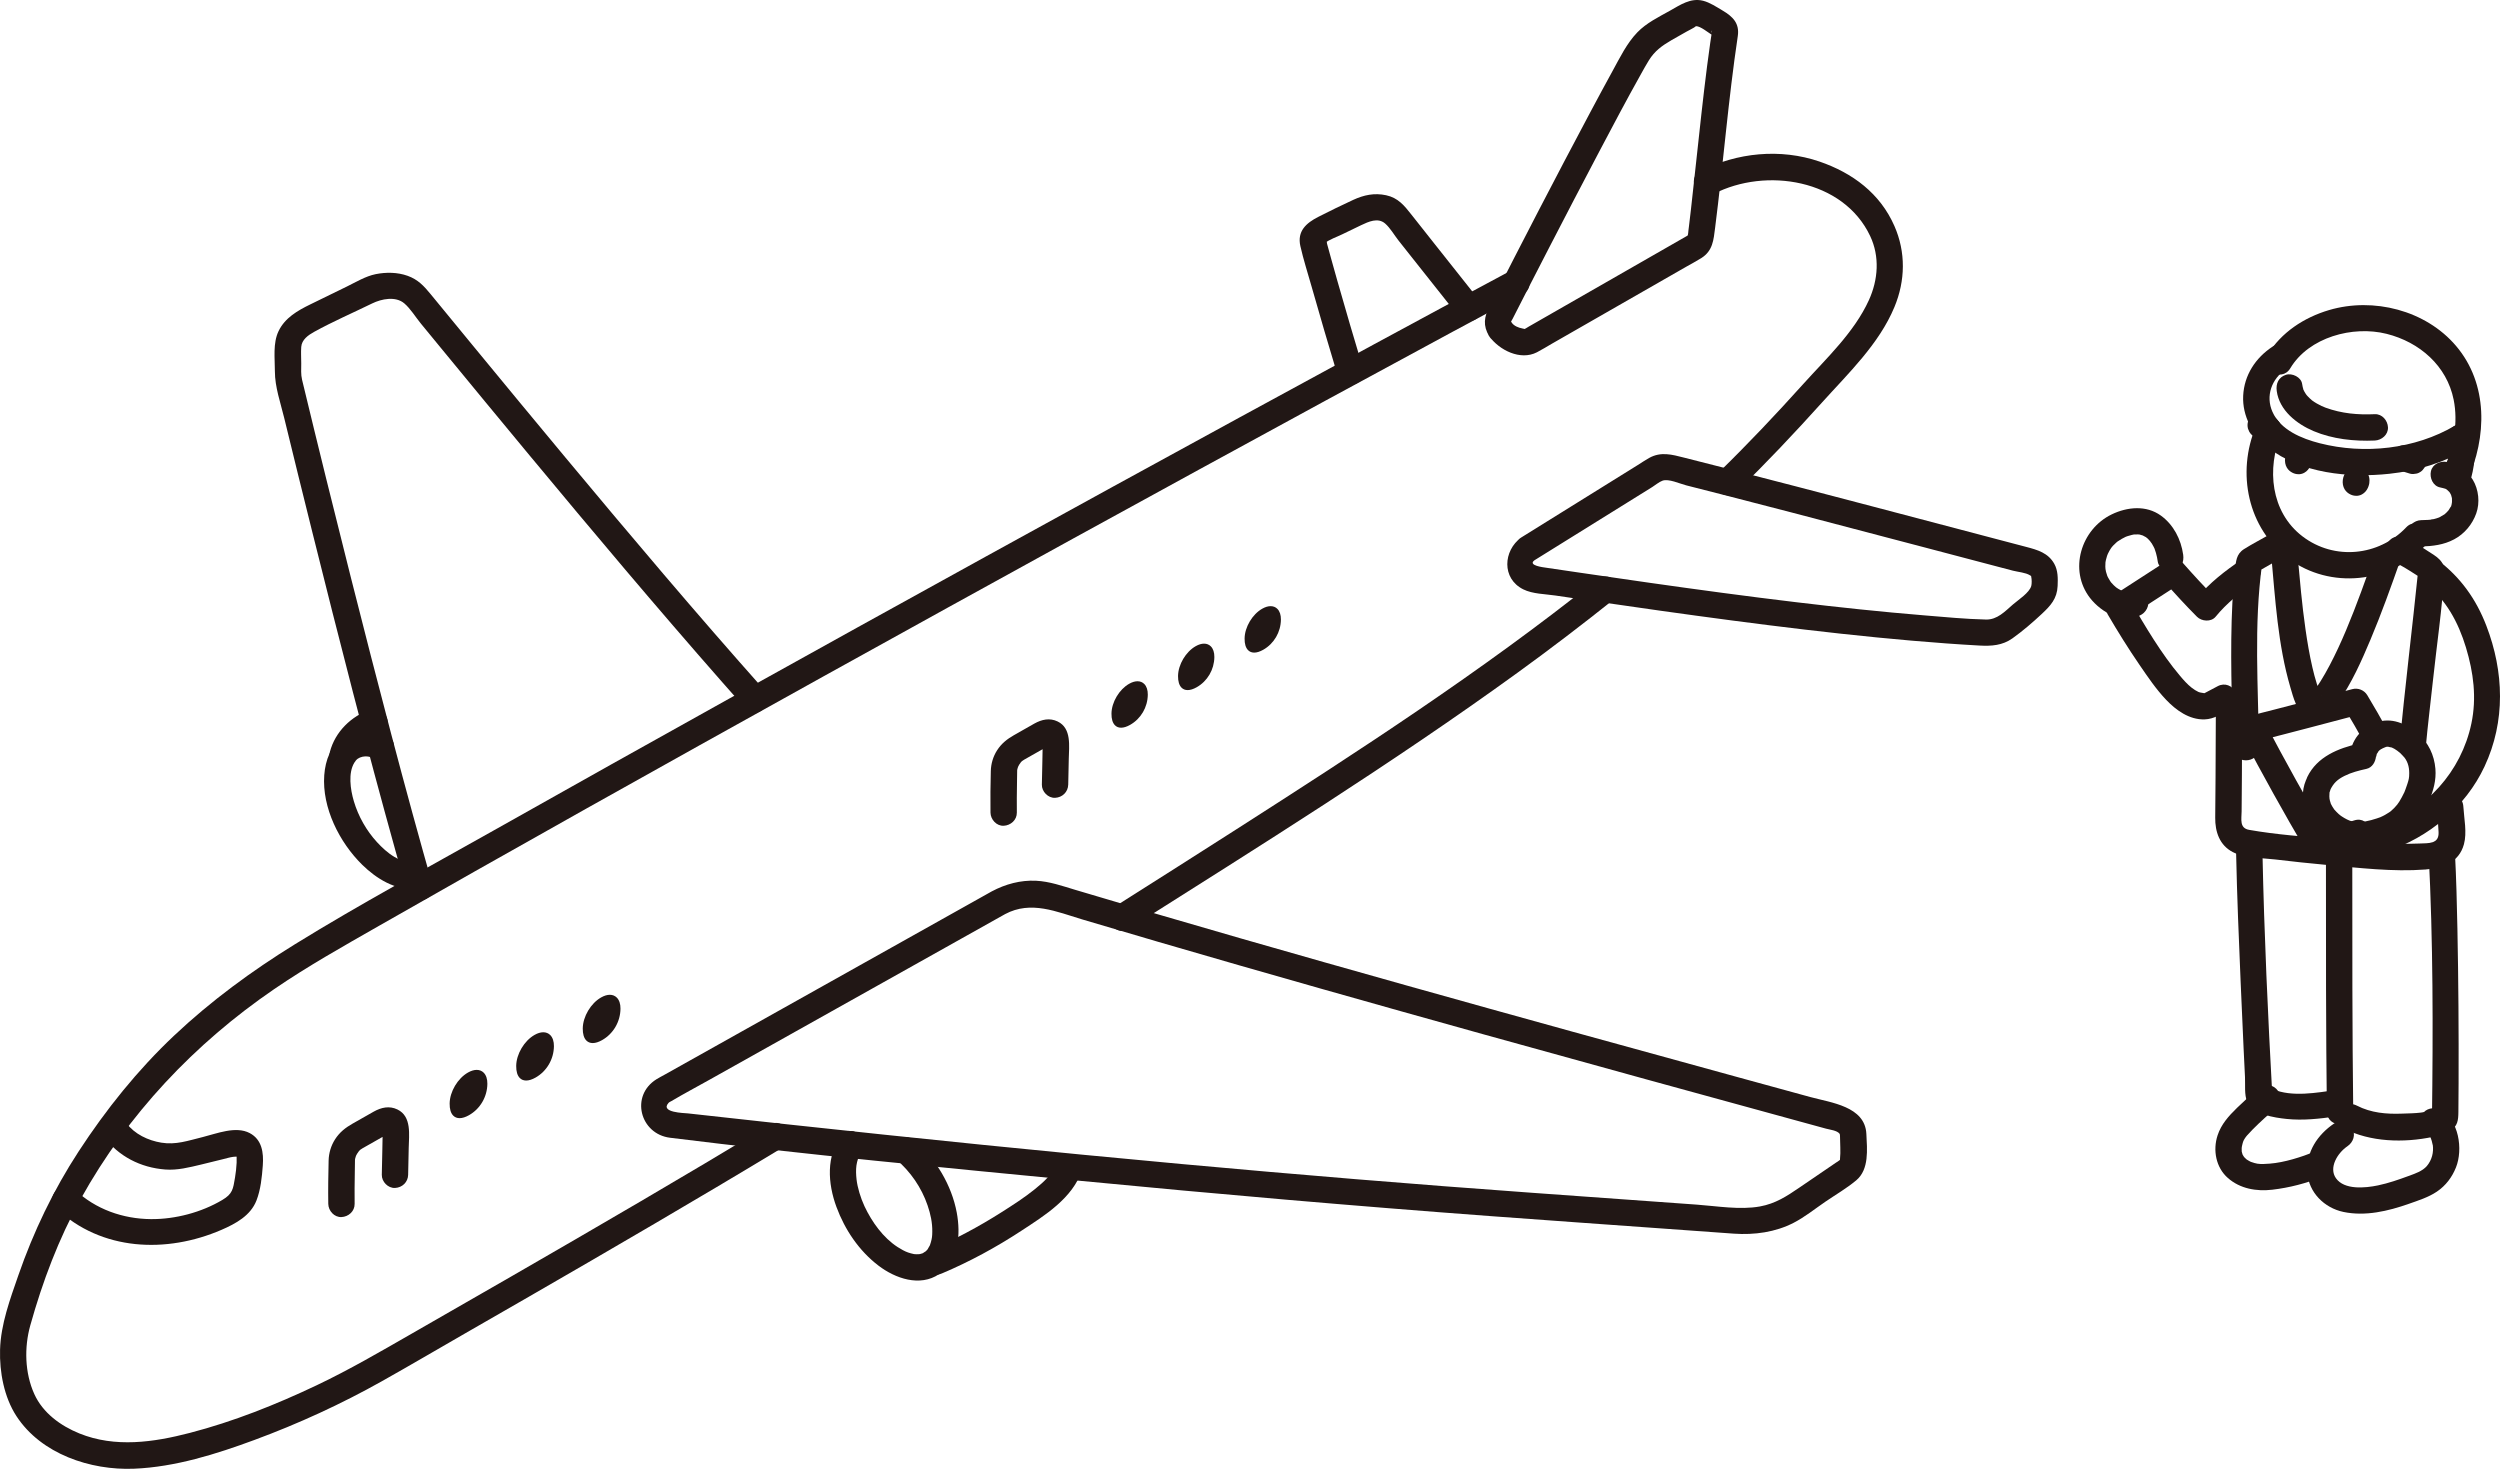 <?xml version="1.0" encoding="UTF-8"?><svg id="b" xmlns="http://www.w3.org/2000/svg" width="379.516" height="222.979" viewBox="0 0 379.516 222.979"><defs><style>.h{fill:#211715;}</style></defs><g id="c"><g id="d"><path class="h" d="M331.418,84.198c-.323-2.32-1.464-4.544-3.383-5.928-2.23-1.608-5.1-1.323-7.46-.185-4.683,2.258-6.566,8.459-3.301,12.685,1.699,2.199,5.171,4.201,7.868,2.5.884-.558,1.316-1.807.718-2.736-.571-.885-1.79-1.315-2.736-.718-.264.167.005.045.005.033,0,0-.338.09-.079.037.27-.055-.597-.039-.102.023-.179-.023-.359-.073-.531-.124-.11-.033-.217-.078-.327-.109.174.049.182.09.003,0-.18-.09-.356-.183-.528-.288-.105-.064-.523-.37-.228-.133-.315-.253-.597-.538-.861-.842-.249-.287-.048-.069-.005-.004-.048-.072-.098-.142-.146-.214-.11-.169-.213-.342-.307-.52-.054-.102-.101-.207-.152-.31.015.031.101.295.037.079-.066-.221-.148-.433-.204-.658-.026-.107-.101-.656-.066-.251-.016-.181-.03-.361-.033-.543-.004-.212.023-.423.023-.634,0-.23-.01.042-.017.082.025-.149.053-.298.087-.445.047-.207.104-.411.171-.612.037-.112.208-.496.065-.199.093-.192.186-.381.292-.566.061-.105.124-.209.19-.31.019-.029.224-.335.106-.169-.133.188.094-.113.128-.152.06-.069.12-.137.183-.203.146-.154.3-.301.46-.439.069-.06.139-.119.21-.175-.07.055-.278.191.041-.018.183-.12.365-.24.556-.349.192-.11.388-.209.586-.305.06-.029.352-.13.044-.019.089-.032.177-.064.266-.094.207-.069.417-.13.63-.179.09-.021.184-.032.273-.056.292-.08-.431.013.106-.011.182-.008.362-.017.544-.011.118.004.241.01.359.025-.051-.006-.293-.075-.09,0,.194.072.406.102.602.175-.332-.124.199.133.317.199.021.012.269.168.081.043-.207-.138.157.134.196.17.168.155.312.327.469.493-.264-.279.114.172.182.282.104.167.2.34.289.516.051.1.096.203.145.304.127.262-.091-.291-.011-.013.061.211.146.416.207.628.124.431.211.869.273,1.313.145,1.04,1.526,1.699,2.46,1.397,1.142-.369,1.552-1.346,1.397-2.46h0Z"/><path class="h" d="M342.731,165.296c-1.062.961-2.138,1.906-3.161,2.908-1.245,1.219-2.373,2.463-2.927,4.15-.739,2.25-.257,4.877,1.564,6.475,1.861,1.633,4.334,2.058,6.736,1.778,2.624-.306,5.157-.973,7.608-1.952,1.002-.401,1.706-1.336,1.397-2.46-.262-.953-1.451-1.8-2.46-1.397-2.165.865-4.724,1.682-6.91,1.849-.639.049-1.307.103-1.944.003.129.02-.357-.086-.38-.092-.072-.018-.76-.26-.459-.129-.244-.106-.469-.245-.694-.385-.194-.136-.216-.15-.066-.044-.099-.085-.193-.175-.284-.269-.154-.178-.173-.194-.059-.046-.075-.107-.144-.217-.207-.331-.103-.204-.119-.234-.049-.087-.045-.132-.083-.267-.113-.403-.048-.244-.053-.274-.015-.09-.009-.14-.011-.281-.006-.421.023-.247.02-.281-.008-.102.023-.141.052-.28.086-.419.134-.541.149-.617.441-1.079.074-.117.406-.504.029-.063.089-.104.174-.211.263-.314.275-.316.565-.62.859-.918,1.147-1.162,2.377-2.236,3.587-3.331.801-.725.737-2.092,0-2.828-.797-.797-2.025-.727-2.828,0h0Z"/><path class="h" d="M354.337,170.551c-2.518,1.708-4.286,4.333-4.068,7.475.208,2.995,2.581,5.343,5.473,5.953,3.321.7,6.788-.122,9.923-1.226,1.441-.508,2.991-.995,4.267-1.856,1.352-.912,2.304-2.179,2.905-3.688,1.085-2.728.459-7.248-2.427-8.721-.962-.491-2.169-.252-2.736.718-.522.893-.248,2.244.718,2.736.181.092.17.065.241.152.149.183.273.429.365.643.036.084.116.326.157.463.025.085.195.866.156.58.158,1.15-.135,2.316-.888,3.214-.678.809-1.856,1.185-2.812,1.537-1.507.556-3.031,1.086-4.606,1.416-1.977.414-5.124.713-6.393-1.085-1.12-1.586.211-3.816,1.745-4.857.893-.606,1.289-1.76.718-2.736-.518-.885-1.838-1.327-2.736-.718h0Z"/><path class="h" d="M353.094,131.363c0,12.463-.009,24.928.141,37.39.031,2.572,4.031,2.579,4,0-.15-12.462-.141-24.927-.141-37.39,0-2.574-4-2.578-4,0h0Z"/><path class="h" d="M339.459,129.606c.135,6.469.409,12.936.681,19.4.143,3.389.293,6.778.453,10.167.068,1.447.138,2.893.211,4.34.056,1.108-.121,2.71.328,3.73.853,1.941,4.14,2.427,5.98,2.619,2.487.259,4.988-.019,7.451-.376,1.07-.155,1.657-1.512,1.397-2.46-.316-1.149-1.387-1.552-2.46-1.397-2.965.429-6.923.952-9.53-.884l.991,1.727c-.676-12.275-1.244-24.576-1.501-36.867-.054-2.57-4.054-2.579-4,0h0Z"/><path class="h" d="M368.679,129.492c.695,13.395.677,26.871.51,40.28l.991-1.727c-1.621,1.005-3.672.937-5.526,1.01-2.374.094-4.713-.106-6.856-1.21-2.285-1.177-4.31,2.273-2.019,3.454,4.066,2.095,9.121,2.215,13.547,1.286.894-.188,1.838-.474,2.631-.936,1.142-.666,1.23-1.626,1.243-2.82.015-1.463.024-2.925.03-4.388.029-7.799-.022-15.6-.178-23.397-.077-3.852-.173-7.704-.373-11.552-.133-2.561-4.134-2.577-4,0h0Z"/><path class="h" d="M368.069,88.489c3.232,2.456,5.124,5.984,6.281,9.811,1.144,3.786,1.643,7.611.824,11.524-1.527,7.298-6.888,13.265-13.977,15.58-2.436.796-1.393,4.66,1.063,3.857,6.426-2.099,12.03-6.744,14.912-12.913,3.202-6.854,2.955-14.368.275-21.348-1.55-4.039-3.91-7.343-7.36-9.965-.861-.654-2.238-.135-2.736.718-.601,1.027-.145,2.081.718,2.736h0Z"/><path class="h" d="M336.649,104.175l-1.365.722c-.232.123-.462.252-.698.369-.112.056-.211.027-.015.004.339-.04.06-.024-.041-.054-.195-.058-.498-.048-.794-.175-.292-.125-.729-.406-1.033-.646-.645-.508-1.218-1.155-1.749-1.783-2.854-3.371-5.284-7.512-7.549-11.39l-.718,2.736c2.758-1.789,5.517-3.578,8.28-5.36l-2.424-.313c1.61,1.823,3.254,3.616,4.97,5.34.707.71,2.142.837,2.828,0,1.687-2.058,3.741-3.702,5.935-5.187,2.12-1.435.121-4.902-2.019-3.454-2.463,1.667-4.85,3.501-6.745,5.813h2.828c-1.716-1.724-3.36-3.517-4.97-5.34-.561-.635-1.716-.769-2.424-.313-2.763,1.782-5.522,3.571-8.28,5.36-.906.588-1.284,1.766-.718,2.736,1.527,2.614,3.125,5.186,4.838,7.683,1.248,1.819,2.511,3.698,4.035,5.3s3.518,3.044,5.82,2.988c1.491-.036,2.748-.907,4.024-1.583,2.276-1.205.257-4.659-2.019-3.454h0Z"/><path class="h" d="M336.38,107.646c-.014,3.48-.025,6.961-.046,10.441-.012,2.009-.027,4.017-.05,6.026-.025,2.148.653,4.216,2.7,5.254,1.833.929,4.386.864,6.403,1.105,2.609.311,5.221.593,7.837.831,4.918.447,10.029,1.074,14.969.694,2.598-.2,5.088-1.036,5.849-3.837.483-1.776.018-3.904-.09-5.723-.151-2.558-4.152-2.576-4,0,.076,1.289.169,2.578.238,3.868.098,1.846-1.476,1.686-2.96,1.75-4.412.192-8.918-.304-13.309-.69-4.144-.364-8.389-.661-12.489-1.386-1.493-.264-1.151-1.597-1.139-2.81.018-1.816.031-3.632.042-5.448.02-3.359.031-6.717.044-10.076.01-2.574-3.99-2.578-4,0h0Z"/><path class="h" d="M344.784,84.245c.615,6.687,1.006,13.63,2.91,20.103.437,1.487.948,3.564,2.326,4.44,2.093,1.329,3.85-.628,4.956-2.208,2.037-2.911,3.504-6.212,4.876-9.475,1.671-3.97,3.119-8.027,4.55-12.088.857-2.433-3.006-3.479-3.857-1.063-1.389,3.944-2.781,7.895-4.407,11.75-.756,1.792-1.57,3.565-2.477,5.286-.443.841-.91,1.671-1.416,2.477-.207.331-.421.658-.643.979-.119.172-.26.336-.367.514-.23.383-.495.214.055.24l1.009.273c.208.11.08.188-.068-.209-.046-.122-.097-.245-.146-.366-.142-.357-.262-.725-.378-1.092-.26-.819-.477-1.652-.671-2.489-.443-1.911-.768-3.848-1.047-5.788-.538-3.744-.861-7.517-1.207-11.282-.099-1.076-.848-2-2-2-1.005,0-2.1.918-2,2h0Z"/><path class="h" d="M357.387,124.543c-2.001.651-4.044,1.169-6.06,1.77l2.259.919c-3.411-5.801-6.678-11.684-9.81-17.64l-1.195,2.938c5.209-1.305,10.396-2.698,15.59-4.06l-2.259-.919c1.061,1.75,2.067,3.531,3.06,5.32,1.249,2.251,4.705.236,3.454-2.019-.993-1.789-1.999-3.57-3.06-5.32-.464-.766-1.391-1.147-2.259-.919-5.194,1.362-10.381,2.755-15.59,4.06-1.301.326-1.78,1.826-1.195,2.938,3.132,5.956,6.399,11.839,9.81,17.64.441.749,1.412,1.172,2.259.919,2.016-.601,4.059-1.119,6.06-1.77,2.437-.793,1.394-4.657-1.063-3.857h0Z"/><path class="h" d="M350.064,118.423c-1.449,3.44.586,7.143,3.497,9.021,2.777,1.792,5.985,1.609,8.97.425s4.996-3.352,6.224-6.3c.65-1.56,1.096-3.144.956-4.854-.171-2.084-1.066-3.989-2.667-5.359-1.789-1.53-4.051-2.527-6.384-1.656-2.291.855-3.72,2.668-3.962,5.095l1.468-1.929c-3.163.702-6.41,1.996-7.901,5.08-.47.972-.266,2.161.718,2.736.876.513,2.264.259,2.736-.718.535-1.106,1.121-1.639,2.196-2.179,1.037-.522,2.187-.812,3.315-1.062.92-.204,1.383-1.075,1.468-1.929-.042.423.17-.512.097-.343-.071.167.431-.589.204-.335.346-.39.634-.497,1.189-.72.06-.024.388-.078.043-.036.129-.016.263-.011.393-.008-.316-.009.447.118.461.124.502.202,1.152.686,1.6,1.142.798.811,1.055,1.74,1.051,2.761-.002.728-.07.974-.289,1.647-.083.256-.171.51-.265.762-.045.122-.093.243-.14.364-.221.568.169-.316-.096.216-.225.452-.447.9-.72,1.327-.064.1-.495.685-.227.351-.173.215-.355.422-.549.619-.155.157-.322.299-.483.45-.265.248-.05.047.015-.002-.09.067-.181.132-.274.195-.213.145-.433.28-.659.404-.103.057-.207.112-.312.164-.056.028-.527.242-.34.164-.193.081-.993.343-1.437.457-.278.072-.559.135-.841.191-.148.029-.296.057-.444.083-.085.015-.708.083-.301.054-.218.015-.43.015-.649.009-.482-.013.251.086-.238-.037-.242-.061-.482-.118-.718-.198-.108-.037-.216-.077-.322-.118.408.157-.118-.063-.164-.087-.269-.136-.53-.288-.781-.454-.102-.067-.203-.137-.301-.21.275.202-.104-.094-.169-.152-.231-.208-.44-.432-.648-.662-.045-.049-.217-.3-.03-.034-.106-.152-.209-.307-.302-.467-.062-.107-.117-.218-.176-.327-.171-.313.011.08-.051-.123-.046-.15-.098-.297-.136-.45-.012-.047-.099-.536-.068-.297.038.286-.01-.347-.01-.317-.002-.168.004-.336.02-.504.032-.336-.146.391.042-.196.078-.243.147-.478.247-.715.419-.996-.451-2.2-1.397-2.46-1.155-.317-2.039.397-2.46,1.397Z"/><path class="h" d="M344.484,81.175c-1.267.722-2.576,1.398-3.811,2.172-1.223.767-1.234,1.886-1.387,3.211-.19,1.639-.313,3.285-.396,4.932-.372,7.326-.051,14.673.033,22.002.029,2.572,4.03,2.579,4,0-.105-9.201-.789-18.608.465-27.759l-.919,1.195c1.345-.767,2.69-1.533,4.034-2.3,2.236-1.275.223-4.732-2.019-3.454h0Z"/><path class="h" d="M368.252,113.362c.303-3.314.716-6.622,1.071-9.931.589-5.486,1.416-11.01,1.743-16.518.106-1.78-1.272-2.465-2.59-3.314-1.193-.768-2.454-1.624-3.824-2.039-2.469-.749-3.524,3.111-1.063,3.857.465.141-.414-.21.194.069.226.104.448.229.665.349.469.26.928.538,1.383.822.771.481,1.537.976,2.273,1.509l-.991-1.727c-.909,8.977-2.041,17.939-2.862,26.924-.098,1.077.99,2,2,2,1.164,0,1.901-.92,2-2h0Z"/><path class="h" d="M367.525,82.965c1.766-.052,3.447-.245,5.031-1.091,1.571-.839,2.757-2.267,3.353-3.934.583-1.629.374-3.623-.518-5.103-.866-1.437-2.269-2.376-3.901-2.7-1.023-.203-2.208.291-2.46,1.397-.226.993.3,2.242,1.397,2.46.295.059.577.137.865.223.343.102-.407-.224-.093-.037.084.05.171.102.257.149.304.172-.371-.349-.043-.036.094.09.192.174.283.266.038.038.27.26.257.278-.164-.22-.204-.268-.119-.146.037.053.072.107.105.163.008.014.192.338.183.344-.113-.28-.131-.318-.054-.115.022.062.042.124.06.187.012.041.1.447.107.448-.039-.003-.039-.521-.01-.007.008.132.009.265.005.398-.003.088-.009.177-.017.265.044-.29.053-.358.027-.204-.031.137-.094.75-.233.832.108-.249.13-.305.066-.169-.029.061-.059.121-.091.18-.063.118-.132.234-.205.346-.049.075-.099.148-.152.221.165-.209.201-.256.106-.141-.106.114-.205.235-.316.346-.095.095-.195.182-.294.272-.313.286.313-.196-.017.015-.265.169-.525.321-.803.467-.337.178.361-.123-.059.024-.132.046-.263.094-.397.136-.127.039-.255.074-.384.105-.088.021-.454.038-.506.099l.276-.036c-.087.01-.173.02-.26.028-.134.012-.269.022-.403.03-.347.021-.695.03-1.042.04-1.045.031-2.049.898-2,2,.047,1.057.88,2.033,2,2h0Z"/><path class="h" d="M342.46,64.73c-2.962,7.028-1.269,15.479,4.991,20.102,6.309,4.66,15.297,3.706,20.652-1.946,1.77-1.868-1.053-4.702-2.828-2.828-4.141,4.371-10.918,5.058-15.75,1.361s-5.454-10.296-3.208-15.625c.42-.996-.452-2.201-1.397-2.46-1.155-.317-2.039.397-2.46,1.397h0Z"/><path class="h" d="M350.914,70.07c-.016.109-.178,1.197-1.123,1.708-.62.335-1.201.19-1.384.141-.141-.038-1.053-.299-1.401-1.256-.33-.907-.041-2.13.838-2.741.912-.633,2.019-.34,2.598.367.522.637.538,1.226.471,1.781Z"/><path class="h" d="M359.676,73.348c-.016.109-.178,1.197-1.123,1.708-.62.335-1.201.19-1.384.141-.141-.038-1.053-.299-1.401-1.256-.33-.907-.041-2.13.838-2.741.912-.633,2.019-.34,2.598.367.522.637.538,1.226.471,1.781Z"/><path class="h" d="M375.187,72.353c.277-1.04.435-2.13.493-3.204.059-1.091-.052-2.172-.223-3.249-.073-.463-.532-.969-.919-1.195-.429-.251-1.061-.357-1.541-.202-.484.157-.951.457-1.195.919l-.202.478c-.095.354-.095.709,0,1.063.021.134.041.268.059.403l-.071-.532c.145,1.137.133,2.269-.014,3.404l.071-.532c-.073.534-.176,1.062-.315,1.583-.269,1.01.338,2.219,1.397,2.46,1.05.239,2.172-.315,2.46-1.397h0Z"/><path class="h" d="M366.87,68.033c-.426-.122-.85-.25-1.27-.39-.266-.083-.532-.095-.798-.036-.266.012-.514.091-.744.237-.233.126-.42.297-.561.515-.177.193-.296.42-.358.68l-.071.532c.001.361.092.697.273,1.009l.313.405c.25.248.544.419.883.514.42.14.844.268,1.27.39.266.083.532.095.798.036.266-.012.514-.091.744-.237.233-.126.42-.297.561-.515.177-.193.296-.42.358-.68l.071-.532c-.001-.361-.092-.697-.273-1.009l-.313-.405c-.25-.248-.544-.419-.883-.514h0Z"/><path class="h" d="M344.74,63.103c-.14-.042-.279-.09-.414-.147l.478.202c-.215-.091-.418-.205-.606-.343-.23-.146-.477-.225-.744-.237-.266-.06-.532-.048-.798.036-.26.062-.487.181-.68.358-.218.141-.389.328-.515.561l-.202.478c-.095.354-.095.709,0,1.063l.202.478c.178.301.417.54.718.718.155.114.321.212.495.294.193.09.392.169.589.251.043.018.086.035.129.052.094.035.188.067.284.095.266.083.532.095.798.036.266-.012.514-.091.744-.237.233-.126.42-.297.561-.515.177-.193.296-.42.358-.68l.071-.532c-.001-.361-.092-.697-.273-1.009l-.313-.405c-.25-.248-.544-.419-.883-.514h0Z"/><path class="h" d="M347.68,55.907c2.825-4.724,9.5-6.514,14.621-5.229,5.009,1.257,9.146,4.848,10.182,10.008.687,3.419.023,7.152-1.4,10.297-.445.983-.282,2.151.718,2.736.857.501,2.289.271,2.736-.718,3-6.632,3.22-14.708-1.696-20.49-4.606-5.419-12.55-7.426-19.271-5.441-3.776,1.115-7.296,3.393-9.343,6.817-1.325,2.215,2.132,4.228,3.454,2.019h0Z"/><path class="h" d="M345.623,59.356c.401,2.95,3.035,5.008,5.601,6.091,2.878,1.215,6.187,1.565,9.287,1.429,1.044-.046,2.05-.887,2-2-.047-1.044-.88-2.049-2-2-2.61.115-5.003-.095-7.459-.983-.383-.139-.841-.345-1.34-.636-.243-.141-.481-.292-.707-.459-.274-.202.17.151-.083-.07-.102-.09-.204-.179-.303-.273-.097-.093-.191-.188-.283-.286-.023-.025-.269-.301-.165-.174.103.126-.113-.16-.133-.189-.071-.106-.138-.215-.201-.326-.062-.11-.121-.221-.174-.336-.131-.282.076.255-.005-.041-.074-.27-.14-.53-.178-.809-.141-1.041-1.528-1.699-2.46-1.397-1.144.37-1.548,1.345-1.397,2.46h0Z"/><path class="h" d="M345,52.613c-2.594,1.704-4.317,4.322-4.472,7.466-.15,3.054,1.426,5.968,3.772,7.843,4.952,3.956,12.307,4.657,18.411,4.003,4.221-.453,8.299-1.683,11.966-3.843,2.217-1.306.206-4.765-2.019-3.454-6.042,3.559-13.739,4.394-20.511,2.661-2.727-.698-5.935-2.004-7.168-4.753-1.086-2.419-.126-5.047,2.039-6.469,2.143-1.407.141-4.873-2.019-3.454h0Z"/><path class="h" d="M206.927,55.96c-1.337-4.444-2.652-8.895-3.917-13.36-.307-1.084-.612-2.17-.913-3.256-.13-.468-.259-.936-.387-1.404-.086-.313-.172-.626-.257-.939-.043-.6-.162-.626-.355-.08.723-.583,1.847-.949,2.673-1.357.941-.465,1.887-.92,2.835-1.369,1.136-.538,2.566-1.217,3.668-.261.77.669,1.39,1.766,2.028,2.574.644.815,1.288,1.63,1.933,2.444,2.438,3.078,4.885,6.15,7.319,9.231.67.848,2.127.701,2.828,0,.838-.838.672-1.978,0-2.828-2.167-2.744-4.344-5.479-6.516-8.218-1.2-1.513-2.398-3.027-3.593-4.544-1.098-1.394-2.035-2.564-3.854-2.954-1.783-.382-3.369-.043-4.991.704-1.782.82-3.545,1.687-5.293,2.575-1.862.947-3.24,2.185-2.732,4.438.46,2.041,1.114,4.06,1.683,6.073,1.285,4.543,2.623,9.071,3.983,13.591.74,2.459,4.602,1.411,3.857-1.063h0Z"/><path class="h" d="M53.937,115.213c.081-.312.184-.617.306-.915l-.202.478c.242-.571.556-1.104.933-1.597l-.313.405c.398-.511.856-.966,1.366-1.365l-.405.313c.515-.394,1.072-.723,1.667-.981l-.478.202c.183-.077.369-.148.557-.212.495-.168.926-.459,1.195-.919.251-.429.357-1.061.202-1.541-.157-.484-.457-.951-.919-1.195-.46-.243-1.031-.374-1.541-.202-2.968,1.006-5.427,3.394-6.227,6.467-.132.507-.064,1.087.202,1.541.243.415.718.811,1.195.919,1.045.238,2.178-.314,2.46-1.397h0Z"/><path class="h" d="M58.35,111.393c-1.991-.765-4.359-.818-6.179.423-1.956,1.334-2.781,3.58-2.947,5.863-.359,4.941,2.311,10.21,5.767,13.602,2.094,2.055,5.101,3.993,8.167,3.581,1.07-.144,2-.816,2-2,0-.969-.922-2.145-2-2-2.364.318-4.429-1.386-5.933-3.025-1.605-1.749-2.83-3.921-3.506-6.196-.55-1.851-.865-4.291.053-5.833.346-.582.681-.787,1.259-.931.155-.039.467-.073.921-.023-.27-.03.322.07.378.084.327.081.643.193.957.313,1.009.387,2.194-.428,2.46-1.397.31-1.128-.385-2.072-1.397-2.46h0Z"/><path class="h" d="M116.023,104.747c-10.301-11.581-20.306-23.425-30.222-35.336-4.719-5.668-9.414-11.357-14.099-17.053-2.112-2.568-4.221-5.137-6.331-7.707-1.028-1.252-1.931-2.224-3.498-2.783-1.536-.548-3.264-.567-4.849-.248-1.52.306-2.992,1.205-4.375,1.881l-5.537,2.705c-1.933.944-3.853,2.036-4.826,4.063-.876,1.824-.557,4.137-.557,6.104,0,2.369.856,4.775,1.41,7.055,1.396,5.742,2.81,11.479,4.239,17.213,4.054,16.263,8.196,32.51,12.699,48.656.262.941.526,1.882.792,2.822.142.504.285,1.007.429,1.511.073.257.391,1.069.391,1.113,0,2.574,4,2.578,4,0,0-.793-.386-1.656-.601-2.412-.285-1-.567-2.001-.847-3.003-.541-1.931-1.076-3.864-1.605-5.798-1.105-4.037-2.189-8.08-3.255-12.127-2.09-7.931-4.133-15.875-6.139-23.828-2.513-9.963-4.983-19.938-7.386-29.928-.196-.814-.125-1.635-.125-2.472,0-.83-.06-1.685,0-2.513.08-1.094,1.053-1.785,1.953-2.282,2.858-1.577,5.891-2.889,8.824-4.322,1.409-.688,3.547-1.131,4.87-.003.946.807,1.722,2.101,2.517,3.069,1.013,1.233,2.026,2.467,3.039,3.7,4.464,5.432,8.935,10.859,13.426,16.27,9.619,11.589,19.314,23.118,29.255,34.432,1.19,1.354,2.384,2.705,3.582,4.052,1.714,1.927,4.535-.91,2.828-2.828h0Z"/><path class="h" d="M61.959,178.338c.034-1.351.059-2.702.086-4.054.039-1.996.481-4.796-1.714-5.86-1.23-.596-2.459-.308-3.603.331-1.069.597-2.13,1.209-3.195,1.814-1.094.621-1.982,1.315-2.67,2.389-.616.961-.949,2.084-.976,3.222-.052,2.19-.087,4.388-.052,6.579.016,1.046.908,2.049,2,2,1.07-.048,2.018-.879,2-2-.025-1.587.004-3.176.026-4.763.006-.443.013-.886.019-1.329.003-.194.011-.389.008-.583,0-.035.015-.318-.007-.073s.031-.115.043-.165c.021-.084.164-.511.105-.365-.08.196.043-.083.053-.1.045-.082.089-.165.136-.246.055-.094.4-.533.171-.276.061-.068.121-.135.184-.2.026-.026.289-.289.125-.139-.129.118.241-.15.32-.195.212-.123.427-.242.64-.363.462-.262.924-.524,1.386-.786s.922-.524,1.384-.786c.199-.113.423-.212.609-.343.184-.129-.051.03-.098.039.273-.047.018-.017-.109-.009.116-.007.217.058-.011-.018-.137-.046-.267-.049-.398-.132.007.004-.315-.291-.166-.136.147.154-.125-.167-.12-.159-.037-.055-.132-.443-.043-.092.014.057.027.281.017.047-.011-.265-.013.041-.015.076-.007.124-.004.249-.006.372-.014.814-.029,1.629-.045,2.443-.025,1.286-.05,2.573-.082,3.859-.026,1.047.939,2.048,2,2,1.106-.05,1.972-.879,2-2h0Z"/><path class="h" d="M69.771,169.743c-.389,0-.714-.129-.966-.384-.372-.376-.556-.993-.547-1.835.019-1.8,1.221-3.825,2.796-4.713.467-.263.907-.396,1.31-.396.42,0,.789.147,1.066.429.37.374.562.957.555,1.684-.021,1.983-1.094,3.812-2.799,4.771-.524.295-1,.444-1.414.444h0Z"/><path class="h" d="M79.876,164.033c-.389,0-.714-.129-.967-.384-.371-.376-.556-.993-.547-1.835.02-1.8,1.222-3.825,2.797-4.713.467-.263.907-.396,1.31-.396.42,0,.788.147,1.065.428.37.375.562.957.555,1.685-.021,1.982-1.093,3.811-2.798,4.77-.524.296-1,.445-1.414.445h0Z"/><path class="h" d="M89.981,158.344c-.39,0-.715-.129-.968-.385-.371-.375-.556-.992-.547-1.834.02-1.801,1.222-3.826,2.798-4.713.466-.263.906-.396,1.31-.396.419,0,.787.148,1.064.429.37.375.562.957.555,1.685-.021,1.981-1.093,3.81-2.797,4.77-.524.296-1.001.445-1.415.445h0Z"/><path class="h" d="M162.164,119.113c.033-1.297.057-2.594.082-3.892.038-1.951.454-4.653-1.685-5.694-1.207-.587-2.416-.31-3.54.318-1.026.573-2.045,1.161-3.068,1.741-1.062.603-1.924,1.28-2.592,2.322-.599.934-.921,2.027-.948,3.133-.05,2.103-.083,4.212-.05,6.316.016,1.046.908,2.049,2,2,1.07-.048,2.018-.879,2-2-.024-1.524.004-3.049.025-4.572.006-.425.012-.85.018-1.275.003-.186.011-.373.008-.56,0-.039.013-.315-.008-.059-.021.258.026-.094.04-.147.02-.08.166-.511.097-.341-.068.167.134-.248.177-.322.062-.106.395-.516.152-.249.059-.065.116-.13.177-.192.028-.028.285-.289.111-.127-.143.134.221-.136.299-.181.204-.118.41-.233.615-.349.444-.252.887-.503,1.331-.755s.886-.503,1.328-.754c.19-.108.407-.203.585-.329.182-.129-.07.036-.114.045.276-.057-.01-.012-.126-.006.117-.006.211.057-.021-.018-.143-.046-.277-.051-.412-.136.01.007-.323-.296-.176-.143.146.151-.134-.179-.128-.169-.031-.055-.134-.45-.05-.108.016.066.02.271.015.035-.006-.275-.013.023-.015.063-.007.119-.004.239-.006.357-.013.782-.028,1.564-.043,2.346-.024,1.235-.048,2.47-.079,3.704-.026,1.047.939,2.048,2,2,1.106-.05,1.972-.879,2-2h0Z"/><path class="h" d="M170.191,110.471c-.376,0-.69-.125-.934-.372-.358-.362-.536-.957-.527-1.767.018-1.729,1.173-3.678,2.688-4.532.449-.253.873-.381,1.262-.381.404,0,.761.143,1.028.414.357.361.542.922.535,1.623-.021,1.906-1.051,3.663-2.689,4.586-.506.284-.964.429-1.363.429h0Z"/><path class="h" d="M180.296,104.761c-.376,0-.69-.125-.934-.372-.358-.362-.536-.957-.528-1.767.019-1.73,1.175-3.679,2.688-4.532.449-.253.874-.381,1.262-.381.405,0,.761.143,1.028.414.357.361.542.922.535,1.623-.02,1.906-1.05,3.663-2.69,4.586-.504.284-.963.429-1.361.429h0Z"/><path class="h" d="M190.399,99.071c-.375,0-.689-.125-.934-.372-.358-.362-.536-.957-.527-1.767.019-1.73,1.175-3.679,2.688-4.532.449-.252.873-.381,1.262-.381.405,0,.761.143,1.028.414.357.361.542.922.535,1.623-.021,1.907-1.052,3.664-2.69,4.586-.504.284-.963.429-1.361.429h0Z"/><path class="h" d="M15.738,172.527c2.267,3.024,5.606,4.732,9.364,5.014,1.831.138,3.611-.322,5.379-.741,1.135-.269,2.266-.556,3.398-.835.507-.125,1.02-.285,1.539-.352.112-.014.225-.011.337-.024.165-.012.33-.014.496-.004l-.242-.065c-.004-.08-.08-.152-.085-.033-.016.34.015.683-.002,1.024-.036.75-.12,1.501-.243,2.242-.294,1.773-.371,2.482-1.93,3.41-3.169,1.885-7.133,2.937-10.824,2.908-4.274-.033-8.421-1.497-11.546-4.455-1.869-1.769-4.702,1.054-2.828,2.828,6.853,6.488,16.738,6.864,25.077,3.253,2.151-.932,4.411-2.157,5.304-4.448.646-1.657.834-3.573.964-5.333.142-1.924-.119-3.918-1.988-4.905-2.117-1.118-5.01.08-7.136.604-2.235.55-4.07,1.213-6.275.851-2.017-.331-4.055-1.292-5.305-2.959-.647-.863-1.728-1.307-2.736-.718-.85.497-1.369,1.867-.718,2.736h0Z"/><path class="h" d="M142.978,193.319c4.214-1.78,8.237-3.969,12.063-6.475,3.559-2.331,7.813-4.961,9.216-9.22.807-2.451-3.054-3.501-3.857-1.063-.542,1.645-2.009,2.914-3.312,3.971-1.567,1.271-3.294,2.375-4.994,3.457-3.547,2.259-7.261,4.239-11.136,5.876-.995.42-1.213,1.89-.718,2.736.603,1.031,1.737,1.14,2.736.718h0Z"/><path class="h" d="M126.98,173.15c-.05.159-.099.318-.14.48-.083.266-.095.532-.036.798.012.266.091.514.237.744.126.233.297.42.515.561.193.177.42.296.68.358l.532.071c.361-.001.697-.092,1.009-.273l.405-.313c.248-.25.419-.544.514-.883.041-.162.09-.321.14-.48.083-.266.095-.532.036-.798-.012-.266-.091-.514-.237-.744-.126-.233-.297-.42-.515-.561-.193-.177-.42-.296-.68-.358l-.532-.071c-.361.001-.697.092-1.009.273l-.405.313c-.248.25-.419.544-.514.883h0Z"/><path class="h" d="M136.034,175.996c2.174,1.84,3.857,4.284,4.777,6.984.46,1.35.734,2.62.716,4.003-.009.665-.038.974-.215,1.598-.039.137-.081.273-.13.407-.117.324.11-.211-.035.086-.044.089-.452.752-.243.479-.144.189-.319.36-.498.515.276-.24-.196.11-.317.175-.337.181-.081.031-.005.006-.113.037-.225.073-.34.102s-.237.056-.355.072c.436-.058-.176-.018-.218-.019-.131-.001-.263-.008-.393-.02.092.009.338.066-.079-.017-.288-.058-.572-.137-.85-.231-.462-.155-1.082-.497-1.591-.828-2.185-1.419-3.889-3.782-5.018-6.18-.592-1.257-1.073-2.857-1.209-4.076-.078-.695-.112-1.439-.018-2.133.088-.65.368-1.482.61-1.792.663-.851.83-1.998,0-2.828-.691-.691-2.161-.857-2.828,0-2.433,3.124-2.128,7.381-.816,10.928,1.283,3.47,3.426,6.653,6.383,8.908,2.545,1.94,6.276,3.261,9.193,1.292,3.029-2.044,3.294-6.067,2.687-9.345-.765-4.132-3.177-8.204-6.378-10.913-.824-.697-2.02-.808-2.828,0-.716.716-.828,2.127,0,2.828h0Z"/><path class="h" d="M171.368,141.009c19.882-12.59,39.917-25.064,58.985-38.874,4.999-3.62,9.906-7.368,14.729-11.219.845-.674.704-2.125,0-2.828-.835-.835-1.981-.676-2.828,0-17.342,13.845-36.006,25.928-54.678,37.879-6.064,3.881-12.145,7.737-18.228,11.588-2.169,1.374-.165,4.836,2.019,3.454h0Z"/><path class="h" d="M116.779,170.765c-12.987,7.845-26.099,15.481-39.245,23.056-5.002,2.883-10.012,5.754-15.019,8.628-4.771,2.739-9.51,5.502-14.485,7.864-6.173,2.93-12.587,5.487-19.209,7.209-5.491,1.428-11.34,2.286-16.77.084-2.858-1.159-5.548-3.113-6.846-5.985-1.445-3.196-1.542-7.08-.608-10.417,1.861-6.654,4.297-13.138,7.653-19.189,7.126-12.848,17.276-23.594,29.377-31.865,5.114-3.495,10.515-6.522,15.888-9.593,4.812-2.751,9.633-5.488,14.457-8.216,11.382-6.437,22.789-12.828,34.21-19.195,12.58-7.014,25.177-13.998,37.787-20.958s25.319-13.944,38.001-20.876c12.818-7.007,25.65-13.989,38.506-20.925,3.567-1.924,7.139-3.837,10.713-5.748,2.271-1.214.253-4.668-2.019-3.454-13.699,7.323-27.348,14.74-40.985,22.177-12.838,7.001-25.659,14.032-38.467,21.088-13.01,7.167-26.006,14.36-38.985,21.582-11.931,6.639-23.848,13.303-35.741,20.01-10.11,5.701-20.383,11.225-30.259,17.327-6.509,4.021-12.726,8.583-18.298,13.838-5.541,5.227-10.338,11.209-14.496,17.584-3.83,5.873-6.86,12.194-9.155,18.816-1.255,3.62-2.666,7.42-2.775,11.284-.096,3.4.605,7.197,2.487,10.085,3.749,5.754,11.235,8.254,17.857,7.983,6.248-.256,12.447-2.213,18.268-4.363,6.664-2.461,13.167-5.444,19.362-8.922,4.261-2.393,8.476-4.875,12.714-7.308,12.751-7.318,25.483-14.672,38.125-22.177,3.332-1.978,6.658-3.967,9.975-5.971,2.201-1.329.192-4.79-2.019-3.454h0Z"/><path class="h" d="M260.158,29.439c7.918-4.086,19.673-2.216,23.742,6.387,1.477,3.122,1.22,6.637-.19,9.735-2.228,4.894-6.437,8.815-9.988,12.758-4.161,4.621-8.429,9.142-12.887,13.478-1.849,1.798.981,4.625,2.828,2.828,4.459-4.335,8.726-8.857,12.887-13.478,4.024-4.468,8.694-8.901,11.037-14.541,1.665-4.009,1.745-8.308-.003-12.296-2.172-4.955-6.348-8.061-11.376-9.787-5.906-2.028-12.568-1.377-18.069,1.461-2.288,1.181-.267,4.634,2.019,3.454h0Z"/><g id="e"><path class="h" d="M232.939,85.055c4.737-2.945,9.474-5.891,14.212-8.836l3.67-2.282c.481-.299,1.013-.764,1.547-.962.931-.345,2.623.453,3.602.702,1.819.462,3.638.926,5.456,1.392,3.476.891,6.95,1.791,10.422,2.695,6.86,1.787,13.715,3.594,20.57,5.402,3.596.948,7.192,1.897,10.788,2.842.794.209,1.589.418,2.383.626.75.197,1.912.279,2.565.695.274.175.143.032.205.276.08.311.092,1.024,0,1.349-.295,1.041-1.941,2.081-2.779,2.806-1.23,1.064-2.383,2.329-4.094,2.29-3.117-.072-6.248-.379-9.354-.633-6.506-.532-12.999-1.225-19.481-2.001-7.456-.893-14.897-1.902-22.331-2.96-3.504-.499-7.007-1.009-10.509-1.523-1.741-.256-3.482-.513-5.224-.77-.23-.034-2.727-.321-1.648-1.107.872-.635,1.302-1.738.718-2.736-.503-.861-1.859-1.357-2.736-.718-2.727,1.986-2.985,6.218.316,7.862,1.427.711,3.316.708,4.875.938,1.703.251,3.405.501,5.108.75,7.223,1.056,14.451,2.084,21.688,3.037,7.32.964,14.65,1.85,21.998,2.575,3.51.346,7.024.656,10.543.91,1.682.122,3.365.231,5.049.324,1.81.101,3.485-.009,5.004-1.094,1.565-1.118,3.032-2.381,4.436-3.692,1.347-1.256,2.338-2.331,2.421-4.257.05-1.147.065-2.351-.514-3.379-.924-1.64-2.531-2.1-4.235-2.547-7.855-2.062-15.706-4.139-23.56-6.205-7.56-1.988-15.123-3.965-22.696-5.903-1.896-.485-3.792-.968-5.69-1.448-1.854-.469-3.524-.945-5.305.042-.597.331-1.166.725-1.745,1.085-5.748,3.574-11.496,7.148-17.244,10.721l-.45.28c-2.182,1.356-.176,4.818,2.019,3.454Z"/></g><g id="f"><path class="h" d="M152.578,138.769c3.94-2.104,7.815-.358,11.747.815,3.825,1.141,7.654,2.271,11.485,3.391,8.169,2.388,16.349,4.736,24.537,7.06,16.479,4.677,32.986,9.257,49.503,13.801,7.457,2.052,14.916,4.095,22.375,6.138,1.659.454,3.318.908,4.977,1.363.586.161,1.672.264,2.064.778.039.051.061.198.061.475,0,1.08.118,2.227,0,3.299-.047.429.072.082-.105.26-.134.135-.339.232-.496.338l-5.554,3.789c-1.923,1.312-3.644,2.447-6.016,2.874-3.044.548-6.521-.06-9.582-.28-8.366-.602-16.732-1.203-25.097-1.805-17.738-1.276-35.462-2.739-53.171-4.364-20.013-1.836-40.008-3.874-59.988-6.042-4.97-.539-9.939-1.087-14.907-1.641-.52-.058-4.276-.109-2.913-1.601.106-.116.303-.192.437-.271,1.905-1.127,3.867-2.167,5.798-3.249l24.37-13.655,19.422-10.883,1.052-.589c2.246-1.258.232-4.715-2.019-3.454-5.089,2.852-10.179,5.703-15.268,8.555-8.763,4.91-17.526,9.82-26.289,14.73l-8.111,4.545c-.408.228-.831.441-1.228.688-4.027,2.507-2.508,8.316,2.056,8.884,20.682,2.572,41.469,4.529,62.213,6.535,20.817,2.013,41.654,3.826,62.511,5.373,8.799.653,17.601,1.272,26.401,1.905,3.462.249,6.923.508,10.386.747,3.096.214,6.288-.215,9.068-1.655,1.703-.882,3.262-2.143,4.84-3.22,1.541-1.051,3.214-2.019,4.648-3.219,1.988-1.664,1.655-4.693,1.54-7.056-.204-4.181-5.359-4.729-8.523-5.595-3.663-1.003-7.326-2.006-10.988-3.01-16.782-4.6-33.558-9.224-50.31-13.929s-33.585-9.508-50.302-14.519c-1.946-.583-3.872-1.271-5.92-1.372-2.355-.116-4.658.51-6.724,1.614-2.272,1.213-.253,4.667,2.019,3.454Z"/></g><g id="g"><path class="h" d="M229.526,49.029c-.405-.673-.17-.124-.186-.067.049-.184.198-.391.285-.56.204-.402.409-.803.613-1.205.502-.985,1.006-1.97,1.51-2.954,1.143-2.23,2.29-4.458,3.44-6.684,2.502-4.843,5.019-9.679,7.562-14.501,2.086-3.954,4.174-7.909,6.359-11.81.387-.691.767-1.389,1.184-2.062.899-1.452,1.996-2.241,3.445-3.086.767-.447,1.539-.886,2.317-1.314.356-.196.728-.374,1.076-.582.447-.267.226-.229.345-.23.654-.008,1.844.975,2.391,1.312,1.062.655-.438-.188.049-.67-.072.071-.08.488-.096.59-.069.434-.134.87-.197,1.305-.173,1.188-.33,2.379-.483,3.57-.307,2.4-.585,4.804-.856,7.208-.544,4.839-1.04,9.683-1.59,14.521-.095.839-.193,1.679-.297,2.517-.022.173-.044.346-.066.519-.07.547.061-.422-.011.083-.037.26-.03.602-.127.847.071-.18.192-.118-.124.054-.308.168-.609.349-.913.523l-8.153,4.672c-3.761,2.155-7.521,4.31-11.282,6.465l-3.68,2.109c-.252.144-.506.328-.773.443.025-.011.891.017-.189-.185-.536-.1-1.214-.361-1.553-.827-.636-.871-1.737-1.302-2.736-.718-.86.503-1.358,1.859-.718,2.736,1.537,2.107,4.721,3.727,7.242,2.432.777-.399,1.525-.874,2.283-1.308l10.205-5.848,10.137-5.809c.776-.444,1.579-.86,2.335-1.338,1.746-1.103,1.856-2.749,2.09-4.587,1.234-9.692,2.002-19.486,3.442-29.099.291-1.943-.742-2.968-2.305-3.891-.903-.533-1.929-1.223-2.961-1.484-1.899-.482-3.478.641-5.062,1.526-1.696.947-3.549,1.852-4.914,3.265-1.603,1.659-2.647,3.835-3.75,5.84-1.17,2.126-2.317,4.264-3.458,6.406-5.178,9.722-10.242,19.507-15.233,29.325-.823,1.619-1.035,2.937-.051,4.57,1.327,2.202,4.787.194,3.454-2.019Z"/></g></g></g></svg>